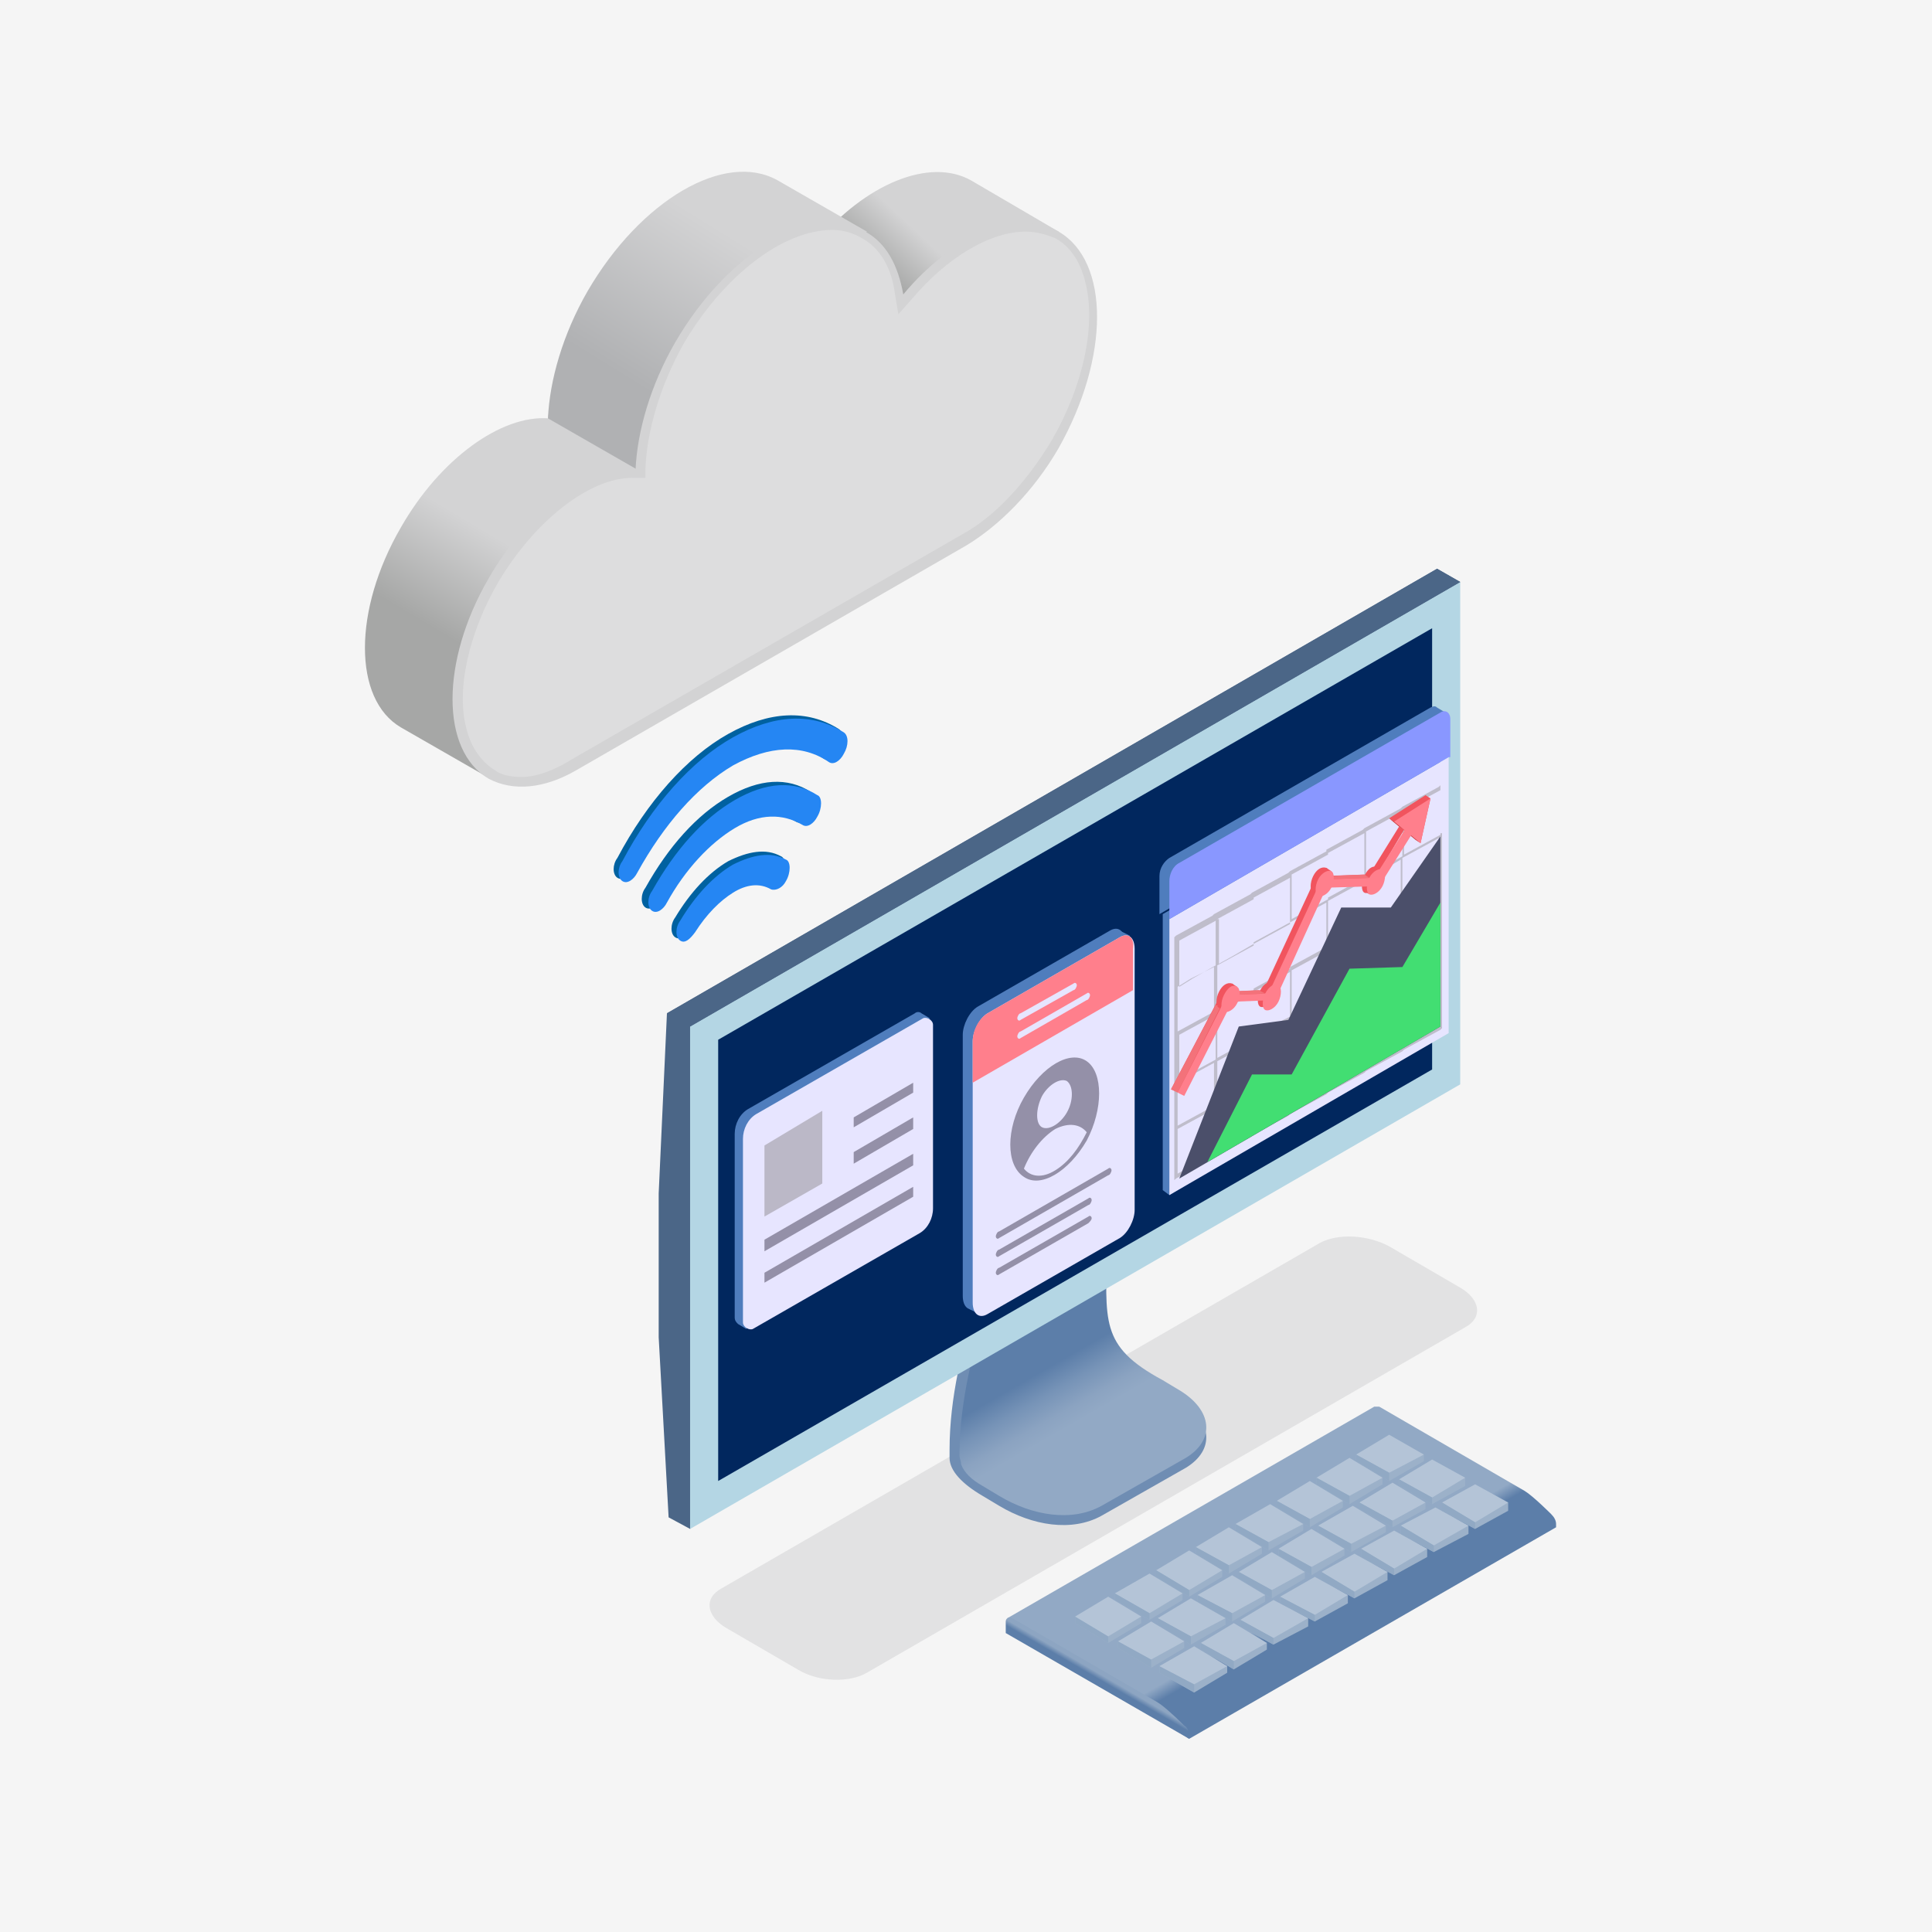 <?xml version="1.0" encoding="UTF-8"?> <svg xmlns="http://www.w3.org/2000/svg" xmlns:xlink="http://www.w3.org/1999/xlink" width="110px" height="110px" viewBox="0 0 110 110" version="1.1"><title>Личный кабинет продавца</title><defs><linearGradient x1="30.28%" y1="86.074%" x2="56.223%" y2="24.964%" id="linearGradient-1"><stop stop-color="#A6A7A6" offset="31.57%"></stop><stop stop-color="#D3D3D4" offset="76.27%"></stop></linearGradient><linearGradient x1="29.863%" y1="68.75%" x2="63.387%" y2="32.072%" id="linearGradient-2"><stop stop-color="#A6A7A6" offset="31.57%"></stop><stop stop-color="#D3D3D4" offset="76.27%"></stop></linearGradient><linearGradient x1="20.737%" y1="89.7%" x2="71.019%" y2="8.373%" id="linearGradient-3"><stop stop-color="#B0B1B3" offset="18.2%"></stop><stop stop-color="#D3D3D4" offset="76.27%"></stop></linearGradient><linearGradient x1="61.365%" y1="93.051%" x2="15.816%" y2="6.588%" id="linearGradient-4"><stop stop-color="#92A9C5" offset="33.87%"></stop><stop stop-color="#8BA3C1" offset="39.7%"></stop><stop stop-color="#7693B7" offset="48.35%"></stop><stop stop-color="#5C7EA9" offset="56.91%"></stop></linearGradient><linearGradient x1="59.14%" y1="59.313%" x2="41.269%" y2="40.573%" id="linearGradient-5"><stop stop-color="#5C7EA9" offset="1.843%"></stop><stop stop-color="#92A9C5" offset="15.44%"></stop></linearGradient><linearGradient x1="48.468%" y1="52.339%" x2="52.761%" y2="47.421%" id="linearGradient-6"><stop stop-color="#5C7EA9" offset="34.33%"></stop><stop stop-color="#8DA5C2" offset="91.01%"></stop></linearGradient></defs><g id="Page-1" stroke="none" stroke-width="1" fill="none" fill-rule="evenodd"><g id="Главная-Copy-7" transform="translate(-79, -1987)"><g id="Личный-кабинет-продавца" transform="translate(79, 1987)"><rect id="Rectangle-Copy-29" fill="#F5F5F5" x="0" y="0" width="110" height="110"></rect><g id="Group" transform="translate(20.778, 9.778)" fill-rule="nonzero"><g id="Path"><path d="M10.421,14.041 C7.786,13.853 4.305,16.299 2.047,20.251 C-0.682,24.956 -0.682,30.037 2.047,31.637 L7.128,34.554 L15.502,16.958 C15.502,16.958 10.515,11.783 10.421,14.041 Z" fill="url(#linearGradient-1)"></path><path d="M34.509,0.492 C32.157,-0.826 28.487,0.68 25.664,4.067 C25.382,2.468 28.581,13.665 36.673,6.137 L39.496,3.409 L34.509,0.492 Z" fill="url(#linearGradient-2)"></path><path d="M28.581,3.409 L25.758,6.325 L15.502,16.958 L10.421,14.041 C10.515,11.877 11.268,9.242 12.679,6.796 C15.69,1.621 20.489,-1.202 23.5,0.492 L28.581,3.409 Z" fill="url(#linearGradient-3)"></path><path d="M39.496,3.409 C37.144,2.091 33.474,3.597 30.651,6.984 C30.369,5.385 29.71,4.067 28.487,3.409 C25.476,1.715 20.677,4.538 17.666,9.713 C16.255,12.159 15.502,14.794 15.408,16.958 C12.773,16.77 9.292,19.216 7.034,23.168 C4.305,27.873 4.305,32.954 7.034,34.554 C8.445,35.306 10.233,35.118 12.02,34.083 L34.227,21.286 C36.109,20.157 38.085,18.181 39.496,15.735 C42.413,10.56 42.413,5.102 39.496,3.409 Z" fill="#D3D3D4"></path><path d="M8.915,34.46 C8.351,34.46 7.786,34.365 7.41,34.083 C6.657,33.613 6.093,32.86 5.81,31.825 C5.152,29.567 5.904,26.273 7.598,23.356 C9.668,19.875 12.773,17.429 15.22,17.429 C15.314,17.429 15.408,17.429 15.408,17.429 L15.972,17.429 L15.972,16.864 C16.067,14.7 16.819,12.159 18.137,9.807 C20.395,5.949 23.782,3.314 26.605,3.314 C27.264,3.314 27.828,3.503 28.299,3.785 C29.334,4.35 29.992,5.479 30.181,6.984 L30.369,8.113 L31.122,7.266 C33.192,4.82 35.638,3.409 37.614,3.409 C38.273,3.409 38.837,3.597 39.308,3.785 C40.155,4.255 40.719,5.102 41.001,6.231 C41.66,8.678 40.907,12.159 39.12,15.264 C37.708,17.617 35.92,19.593 34.038,20.628 L11.832,33.425 C10.797,34.083 9.762,34.46 8.915,34.46 C8.915,34.46 8.915,34.46 8.915,34.46 Z" fill="#DDDDDE"></path></g><path d="M28.581,85.458 L62.643,65.793 C63.678,65.228 63.49,64.193 62.361,63.535 L58.315,61.182 C57.091,60.524 55.398,60.429 54.363,60.994 L20.301,80.66 C19.266,81.224 19.454,82.259 20.583,82.918 L24.629,85.27 C25.852,86.023 27.64,86.023 28.581,85.458 Z" id="Path" fill="#E2E2E3"></path><g transform="translate(16.725, 22.604)" id="Path"><g><g transform="translate(16.561, 38.202)"><path d="M13.079,9.221 L12.138,8.657 C11.574,8.28 10.915,8.092 10.162,7.904 C10.35,7.716 10.35,7.433 10.35,7.339 L10.35,7.339 C10.35,7.339 10.35,7.339 10.35,7.339 C10.35,7.339 10.35,7.245 10.35,7.245 C5.363,5.928 8.374,4.422 8.374,0 C3.387,0 3.011,0 3.011,0 C3.011,0 0,6.022 0,11.95 C0,11.95 0,12.044 0,12.42 L0,12.42 C0,13.173 0.753,13.926 1.882,14.585 L2.823,15.149 C4.705,16.278 6.963,16.655 8.657,15.714 L13.455,12.985 C15.149,11.95 14.961,10.256 13.079,9.221 Z" fill="#6F8DB3"></path><path d="M13.079,8.563 L12.138,7.998 C8.468,6.022 8.939,4.611 8.939,0.282 C3.952,0.282 3.576,0.282 3.576,0.282 C3.576,0.282 0.659,6.116 0.565,12.044 C0.565,12.044 0.565,12.044 0.565,12.138 C0.565,12.232 0.565,12.232 0.565,12.326 L0.565,12.326 C0.565,12.42 0.659,12.609 0.659,12.797 C0.847,13.267 1.223,13.644 1.882,14.02 L2.823,14.585 C4.705,15.714 6.963,16.09 8.657,15.149 L13.455,12.42 C15.149,11.385 14.961,9.692 13.079,8.563 Z" fill="url(#linearGradient-4)"></path></g><g><polygon fill="#4B6687" points="0.565 54.01 1.788 54.669 45.636 0.753 44.318 0 0.47 25.311 0 35.567 0 43.754"></polygon><polygon fill="#B4D6E4" points="1.788 54.669 45.636 29.357 45.636 0.753 1.788 26.064"></polygon><polygon fill="#01275E" points="3.387 26.817 3.387 51.94 44.036 28.51 44.036 3.387"></polygon></g><polygon fill="#4B6687" points="44.318 0 45.636 0.753 1.788 26.064 0.47 25.311"></polygon></g><g transform="translate(19.76, 47.706)"><g><path d="M20.983,0 L20.983,0 C21.077,0 21.171,0 21.265,0 L29.545,4.799 C30.016,5.081 31.051,6.116 31.051,6.116 C31.239,6.304 31.333,6.492 31.333,6.681 L31.333,6.869 L10.444,18.913 L0.094,12.044 L20.983,0 Z" fill="url(#linearGradient-5)"></path><path d="M0,12.891 L10.444,18.913 L10.444,18.725 C10.444,18.536 10.35,18.254 10.162,18.16 C10.162,18.16 9.127,17.125 8.657,16.843 L0.376,12.044 C0.188,11.95 0,12.044 0,12.232 L0,12.891 Z" fill="url(#linearGradient-6)"></path></g><g transform="translate(8.751, 8.092)"><polygon fill="#9CB1C9" points="13.361 1.506 15.243 0.47 15.243 0 11.479 0 11.479 0.47"></polygon><polygon fill="#9CB1C9" points="11.103 2.823 12.985 1.788 12.985 1.317 9.221 1.317 9.221 1.788"></polygon><polygon fill="#9CB1C9" points="8.845 4.14 10.727 3.105 10.727 2.635 6.869 2.729 6.869 3.105"></polygon><polygon fill="#9CB1C9" points="6.492 5.457 8.468 4.422 8.468 3.952 4.611 4.046 4.611 4.422"></polygon><polygon fill="#9CB1C9" points="4.234 6.869 6.116 5.74 6.116 5.363 2.352 5.363 2.352 5.74"></polygon><polygon fill="#9CB1C9" points="1.976 8.186 3.858 7.057 3.858 6.681 0 6.681 0 7.057"></polygon><polygon fill="#91A9C4" points="1.976 7.716 1.976 8.186 0 7.057 0 6.681"></polygon></g><g transform="translate(6.398, 6.775)"><polygon fill="#9CB1C9" points="13.267 1.506 15.243 0.376 15.243 0 11.385 0 11.385 0.376"></polygon><polygon fill="#9CB1C9" points="11.009 2.823 12.891 1.694 12.891 1.317 9.127 1.317 9.127 1.694"></polygon><polygon fill="#9CB1C9" points="8.751 4.14 10.633 3.011 10.633 2.635 6.869 2.635 6.869 3.011"></polygon><polygon fill="#9CB1C9" points="6.492 5.457 8.374 4.328 8.374 3.952 4.517 3.952 4.517 4.328"></polygon><polygon fill="#9CB1C9" points="4.14 6.775 6.116 5.646 6.116 5.269 2.258 5.269 2.258 5.646"></polygon><polygon fill="#9CB1C9" points="1.882 8.092 3.764 6.963 3.764 6.587 0 6.587 0 6.963"></polygon><polygon fill="#91A9C4" points="1.882 7.622 1.882 8.092 0 6.963 0 6.587"></polygon></g><g transform="translate(8.751, 7.057)" fill="#B4C4D7"><polygon points="13.361 2.164 15.243 1.035 13.361 0 11.479 1.035"></polygon><polygon points="11.103 3.481 12.985 2.352 11.103 1.317 9.221 2.352"></polygon><polygon points="8.845 4.799 10.727 3.67 8.845 2.635 6.869 3.764"></polygon><polygon points="6.492 6.116 8.468 4.987 6.492 3.952 4.611 5.081"></polygon><polygon points="4.234 7.433 6.116 6.398 4.234 5.269 2.352 6.398"></polygon><polygon points="1.976 8.751 3.858 7.716 1.976 6.587 0 7.716"></polygon></g><g transform="translate(3.952, 1.6)"><polygon fill="#B4C4D7" points="15.714 6.21 17.69 5.175 15.808 4.046 13.832 5.175"></polygon><polygon fill="#B4C4D7" points="13.455 7.528 15.337 6.492 13.455 5.363 11.574 6.492"></polygon><polygon fill="#9CB1C9" points="20.418 6.681 22.394 5.646 22.394 5.175 18.536 5.175 18.536 5.646"></polygon><polygon fill="#9CB1C9" points="18.066 5.269 19.948 4.234 19.948 3.858 16.184 3.858 16.184 4.234"></polygon><polygon fill="#B4C4D7" points="20.418 6.304 22.394 5.175 20.512 4.14 18.536 5.175"></polygon><polygon fill="#B4C4D7" points="18.066 4.893 19.948 3.858 18.066 2.729 16.184 3.858"></polygon><polygon fill="#B4C4D7" points="11.197 8.845 13.079 7.81 11.197 6.681 9.315 7.81"></polygon><polygon fill="#B4C4D7" points="8.939 10.162 10.821 9.127 8.939 7.998 6.963 9.127"></polygon><polygon fill="#B4C4D7" points="6.587 11.479 8.563 10.444 6.587 9.315 4.705 10.444"></polygon><polygon fill="#B4C4D7" points="4.328 12.797 6.21 11.762 4.328 10.633 2.446 11.762"></polygon><g transform="translate(0, 3.764)"><polygon fill="#9CB1C9" points="13.361 1.506 15.243 0.376 15.243 0 11.479 0 11.479 0.376"></polygon><polygon fill="#9CB1C9" points="11.009 2.823 12.985 1.694 12.985 1.317 9.127 1.317 9.127 1.694"></polygon><polygon fill="#9CB1C9" points="8.751 4.14 10.633 3.011 10.633 2.635 6.869 2.635 6.869 3.011"></polygon><polygon fill="#9CB1C9" points="6.492 5.457 8.374 4.328 8.374 3.952 4.611 3.952 4.611 4.328"></polygon><polygon fill="#9CB1C9" points="4.234 6.775 6.116 5.646 6.116 5.269 2.258 5.269 2.258 5.646"></polygon><polygon fill="#9CB1C9" points="1.882 8.092 3.764 6.963 3.764 6.587 0 6.587 0 6.963"></polygon><polygon fill="#91A9C4" points="1.882 7.716 1.882 8.092 0 6.963 0 6.587"></polygon></g><polygon fill="#B4C4D7" points="13.361 4.799 15.243 3.764 13.361 2.635 11.479 3.764"></polygon><polygon fill="#B4C4D7" points="11.009 6.116 12.985 5.081 11.103 3.952 9.127 5.081"></polygon><polygon fill="#B4C4D7" points="8.751 7.433 10.633 6.398 8.751 5.269 6.869 6.398"></polygon><polygon fill="#B4C4D7" points="6.492 8.845 8.374 7.716 6.492 6.587 4.611 7.716"></polygon><polygon fill="#B4C4D7" points="4.234 10.162 6.116 9.033 4.234 7.904 2.258 9.033"></polygon><polygon fill="#91A9C4" points="9.033 12.891 9.033 13.361 7.151 12.232 7.151 11.856"></polygon><polygon fill="#91A9C4" points="6.587 11.479 6.587 11.95 4.705 10.821 4.705 10.444"></polygon><polygon fill="#91A9C4" points="4.234 10.162 4.234 10.539 2.258 9.409 2.258 9.033"></polygon><polygon fill="#B4C4D7" points="1.882 11.479 3.764 10.35 1.882 9.221 0 10.35"></polygon><polygon fill="#91A9C4" points="11.291 11.574 11.291 11.95 9.409 10.915 9.409 10.539"></polygon><polygon fill="#91A9C4" points="8.939 10.162 8.939 10.633 6.963 9.503 6.963 9.127"></polygon><polygon fill="#91A9C4" points="6.492 8.845 6.492 9.221 4.611 8.092 4.611 7.716"></polygon><polygon fill="#91A9C4" points="13.644 10.256 13.644 10.633 11.668 9.598 11.668 9.221"></polygon><polygon fill="#91A9C4" points="11.197 8.845 11.197 9.315 9.315 8.186 9.315 7.81"></polygon><polygon fill="#91A9C4" points="8.751 7.433 8.751 7.904 6.869 6.775 6.869 6.398"></polygon><polygon fill="#91A9C4" points="15.902 8.939 15.902 9.315 14.02 8.28 14.02 7.81"></polygon><polygon fill="#91A9C4" points="13.455 7.528 13.455 7.998 11.574 6.869 11.574 6.492"></polygon><polygon fill="#91A9C4" points="11.009 6.116 11.009 6.587 9.127 5.457 9.127 5.081"></polygon><polygon fill="#91A9C4" points="18.16 7.622 18.16 7.998 16.278 6.963 16.278 6.492"></polygon><polygon fill="#91A9C4" points="15.714 6.21 15.714 6.681 13.832 5.552 13.832 5.175"></polygon><polygon fill="#91A9C4" points="13.361 4.799 13.361 5.269 11.479 4.14 11.479 3.764"></polygon><polygon fill="#91A9C4" points="20.418 6.304 20.418 6.681 18.536 5.646 18.536 5.175"></polygon><polygon fill="#91A9C4" points="18.066 4.893 18.066 5.269 16.184 4.234 16.184 3.858"></polygon><polygon fill="#9CB1C9" points="15.62 3.952 17.501 2.823 17.501 2.446 13.738 2.446 13.738 2.823"></polygon><polygon fill="#B4C4D7" points="15.62 3.481 17.501 2.446 15.62 1.317 13.738 2.446"></polygon><polygon fill="#91A9C4" points="15.62 3.481 15.62 3.952 13.738 2.823 13.738 2.446"></polygon><g transform="translate(20.889, 2.823)"><polygon fill="#9CB1C9" points="1.882 2.541 3.764 1.506 3.764 1.035 0 1.035 0 1.506"></polygon><polygon fill="#B4C4D7" points="1.882 2.164 3.764 1.035 1.882 0 0 1.035"></polygon><polygon fill="#91A9C4" points="1.882 2.164 1.882 2.541 0 1.506 0 1.035"></polygon></g><g transform="translate(18.442, 1.411)"><polygon fill="#9CB1C9" points="1.882 2.541 3.764 1.506 3.764 1.035 0 1.129 0 1.506"></polygon><polygon fill="#B4C4D7" points="1.882 2.164 3.764 1.035 1.882 0 0 1.129"></polygon><polygon fill="#91A9C4" points="1.882 2.164 1.882 2.541 0 1.506 0 1.129"></polygon></g><polygon fill="#9CB1C9" points="17.878 2.635 19.854 1.506 19.854 1.129 15.996 1.129 15.996 1.506"></polygon><polygon fill="#B4C4D7" points="17.878 2.164 19.854 1.129 17.878 0 15.996 1.129"></polygon><polygon fill="#91A9C4" points="17.878 2.164 17.878 2.635 15.996 1.506 15.996 1.129"></polygon></g></g></g><g transform="translate(14.161, 30.949)" id="Path"><g fill="#0061A0"><path d="M0.212,9.25 C0.494,9.438 0.87,9.156 1.059,8.78 C2.564,6.051 4.446,3.887 6.516,2.664 C8.586,1.534 10.468,1.44 11.973,2.475 C12.256,2.664 12.632,2.381 12.82,2.005 L12.82,2.005 C13.103,1.534 13.103,0.97 12.82,0.782 C11.033,-0.347 8.868,-0.253 6.516,1.064 C4.164,2.381 1.905,4.922 0.212,8.121 C-0.071,8.497 -0.071,9.062 0.212,9.25 L0.212,9.25 Z"></path><path d="M3.505,12.638 C3.787,12.826 4.07,12.543 4.352,12.167 C5.011,11.132 5.763,10.379 6.516,9.909 C7.269,9.438 8.022,9.344 8.68,9.721 C8.962,9.815 9.339,9.627 9.527,9.25 L9.527,9.25 C9.809,8.78 9.809,8.121 9.527,8.027 C8.68,7.556 7.645,7.745 6.516,8.309 C5.387,8.968 4.352,10.097 3.505,11.508 C3.223,11.885 3.223,12.449 3.505,12.638 L3.505,12.638 Z"></path><path d="M1.811,10.944 C2.094,11.132 2.47,10.85 2.658,10.473 C3.693,8.591 5.105,7.086 6.516,6.239 C6.516,6.239 6.516,6.239 6.516,6.239 C7.927,5.392 9.245,5.392 10.374,6.051 C10.656,6.239 11.033,5.957 11.221,5.58 L11.221,5.58 C11.503,5.11 11.503,4.451 11.221,4.357 C9.903,3.51 8.304,3.605 6.516,4.64 C6.516,4.64 6.516,4.64 6.516,4.64 C4.728,5.675 3.129,7.462 1.811,9.815 C1.529,10.191 1.529,10.756 1.811,10.944 L1.811,10.944 Z"></path></g><g transform="translate(0.282, 0.188)" fill="#2586F3"><path d="M0.212,9.25 C0.494,9.438 0.87,9.156 1.059,8.78 C2.564,6.051 4.446,3.887 6.516,2.664 C8.586,1.534 10.468,1.44 11.973,2.475 C12.256,2.664 12.632,2.381 12.82,2.005 L12.82,2.005 C13.103,1.534 13.103,0.97 12.82,0.782 C11.033,-0.347 8.868,-0.253 6.516,1.064 C4.164,2.381 1.905,4.922 0.212,8.121 C-0.071,8.497 -0.071,9.062 0.212,9.25 L0.212,9.25 Z"></path><path d="M3.505,12.638 C3.787,12.826 4.07,12.543 4.352,12.167 C5.011,11.132 5.763,10.379 6.516,9.909 C7.269,9.438 8.022,9.344 8.68,9.721 C8.962,9.815 9.339,9.627 9.527,9.25 L9.527,9.25 C9.809,8.78 9.809,8.121 9.527,8.027 C8.68,7.556 7.645,7.745 6.516,8.309 C5.387,8.968 4.352,10.097 3.505,11.508 C3.223,11.885 3.223,12.449 3.505,12.638 L3.505,12.638 Z"></path><path d="M1.905,10.944 C2.188,11.132 2.564,10.85 2.752,10.473 C3.787,8.591 5.199,7.086 6.61,6.239 C6.61,6.239 6.61,6.239 6.61,6.239 C8.022,5.392 9.339,5.392 10.468,6.051 C10.75,6.239 11.127,5.957 11.315,5.58 L11.315,5.58 C11.597,5.11 11.597,4.451 11.315,4.357 C9.997,3.51 8.398,3.605 6.61,4.64 C6.61,4.64 6.61,4.64 6.61,4.64 C4.822,5.675 3.223,7.462 1.905,9.815 C1.623,10.191 1.623,10.756 1.905,10.944 L1.905,10.944 Z"></path></g></g><g transform="translate(21.053, 47.844)" id="Path"><path d="M11.103,0.353 L10.633,0.071 L10.633,0.071 C10.539,-0.024 10.35,-0.024 10.256,0.071 L0.753,5.528 C0.282,5.81 0,6.375 0,6.939 L0,17.384 C0,17.572 0.094,17.666 0.188,17.76 L0.188,17.76 L0.659,18.043 L0.941,17.572 L10.068,12.303 C10.539,12.02 10.821,11.456 10.821,10.891 L10.821,0.823 L11.103,0.353 Z" fill="#4F7DBD"></path><path d="M10.727,0.353 L1.223,5.81 C0.753,6.093 0.47,6.657 0.47,7.222 L0.47,17.666 C0.47,17.948 0.847,18.137 1.035,18.043 L10.539,12.585 C11.009,12.303 11.291,11.738 11.291,11.174 L11.291,0.729 C11.291,0.447 10.915,0.259 10.727,0.353 Z" fill="#E7E5FF"></path><polygon fill="#BBB8C7" points="4.987 5.622 1.694 7.598 1.694 11.644 4.987 9.762"></polygon><polygon fill="#9490A8" points="10.162 5.998 6.775 7.974 6.775 8.633 10.162 6.657"></polygon><polygon fill="#9490A8" points="10.162 4.023 6.775 5.998 6.775 6.563 10.162 4.587"></polygon><polygon fill="#9490A8" points="1.694 13.62 10.162 8.727 10.162 8.069 1.694 12.961"></polygon><polygon fill="#9490A8" points="1.694 15.408 10.162 10.515 10.162 9.95 1.694 14.843"></polygon></g><g transform="translate(34.038, 43.101)" id="Path"><path d="M8.374,17.234 L0.847,21.562 C0.376,21.845 0,21.562 0,20.904 L0,6.037 C0,5.472 0.376,4.72 0.847,4.437 L8.374,0.109 C8.845,-0.173 9.221,0.109 9.221,0.768 L9.221,15.634 C9.221,16.293 8.845,16.952 8.374,17.234 Z" fill="#4F7DBD"></path><polygon fill="#4F7DBD" points="0.941 21.939 0.376 21.657 8.939 0.109 9.503 0.391"></polygon><g transform="translate(0.565, 0.376)"><path d="M8.374,17.234 L0.847,21.562 C0.376,21.845 0,21.562 0,20.904 L0,6.037 C0,5.472 0.376,4.72 0.847,4.437 L8.374,0.109 C8.845,-0.173 9.221,0.109 9.221,0.768 L9.221,15.634 C9.221,16.199 8.845,16.952 8.374,17.234 Z" fill="#E7E5FF"></path><path d="M8.374,0.109 L0.847,4.437 C0.376,4.72 0,5.378 0,6.037 L0,8.389 L9.127,3.12 L9.127,0.768 C9.221,0.109 8.845,-0.173 8.374,0.109 Z" fill="#FF7F8C"></path><g transform="translate(1.317, 2.705)"><path d="M6.398,10.954 L0.188,14.529 C0.094,14.624 0,14.529 0,14.435 L0,14.435 C0,14.341 0.094,14.153 0.188,14.153 L6.398,10.577 C6.492,10.483 6.587,10.577 6.587,10.672 L6.587,10.672 C6.587,10.766 6.492,10.954 6.398,10.954 Z" fill="#9490A8"></path><path d="M5.269,12.648 L0.188,15.564 C0.094,15.659 5.68434189e-14,15.564 5.68434189e-14,15.47 L5.68434189e-14,15.47 C5.68434189e-14,15.376 0.094,15.188 0.188,15.188 L5.269,12.271 C5.363,12.177 5.457,12.271 5.457,12.365 L5.457,12.365 C5.457,12.459 5.363,12.648 5.269,12.648 Z" fill="#9490A8"></path><path d="M5.269,13.683 L0.188,16.6 C0.094,16.694 5.68434189e-14,16.6 5.68434189e-14,16.505 L5.68434189e-14,16.505 C5.68434189e-14,16.411 0.094,16.223 0.188,16.223 L5.269,13.306 C5.363,13.212 5.457,13.306 5.457,13.4 L5.457,13.4 C5.457,13.494 5.363,13.588 5.269,13.683 Z" fill="#9490A8"></path><path d="M4.422,0.415 L1.411,2.109 C1.317,2.203 1.223,2.109 1.223,2.015 L1.223,2.015 C1.223,1.921 1.317,1.733 1.411,1.733 L4.422,0.039 C4.517,-0.055 4.611,0.039 4.611,0.133 L4.611,0.133 C4.611,0.227 4.517,0.415 4.422,0.415 Z" fill="#E7E5FF"></path><path d="M5.175,0.98 L1.411,3.144 C1.317,3.238 1.223,3.144 1.223,3.05 L1.223,3.05 C1.223,2.956 1.317,2.768 1.411,2.768 L5.175,0.604 C5.269,0.509 5.363,0.604 5.363,0.698 L5.363,0.698 C5.363,0.792 5.269,0.98 5.175,0.98 Z" fill="#E7E5FF"></path></g><g transform="translate(2.141, 6.955)"><path d="M4.352,4.727 C3.317,6.515 1.717,7.456 0.776,6.797 C-0.259,6.138 -0.259,4.068 0.776,2.281 C1.811,0.493 3.411,-0.448 4.352,0.211 C5.293,0.869 5.293,2.939 4.352,4.727 Z" fill="#9490A8"></path><path d="M3.223,3.127 C2.846,3.786 2.188,4.162 1.811,3.974 C1.435,3.786 1.435,2.939 1.811,2.186 C2.188,1.528 2.846,1.151 3.223,1.34 C3.599,1.622 3.599,2.469 3.223,3.127 Z" fill="#E7E5FF"></path><path d="M4.352,4.257 C3.881,5.197 3.317,5.95 2.564,6.421 C1.811,6.891 1.153,6.797 0.776,6.327 C1.153,5.386 1.811,4.539 2.564,4.068 C3.317,3.692 3.975,3.786 4.352,4.257 Z" fill="#E7E5FF"></path></g></g></g><g transform="translate(45.236, 30.437)"><g><polygon id="Path" fill="#4F7DBD" points="15.996 18.325 0.565 27.828 0.188 27.546 0.188 11.832 15.996 2.705"></polygon><path d="M16.278,0.353 L15.808,0.071 L15.808,0.071 C15.714,-0.024 15.62,-0.024 15.431,0.071 L0.565,8.633 C0.282,8.821 0,9.198 0,9.668 L0,11.832 L15.902,2.611 L15.902,0.541 L16.278,0.353 Z" id="Path" fill="#4F7DBD"></path><g transform="translate(0.565, 0.279)"><polygon id="Path" fill="#E7E5FF" points="15.902 18.328 0 27.549 0 11.836 15.902 2.614"></polygon><path d="M15.902,2.614 L0,11.836 L0,9.671 C0,9.295 0.188,8.825 0.565,8.636 L15.431,0.074 C15.714,-0.114 15.996,0.074 15.996,0.45 L15.996,2.614 L15.902,2.614 Z" id="Path" fill="#8997FF"></path><path d="M15.431,6.943 L15.431,4.214 L15.337,4.308 L13.267,5.437 L13.173,5.531 L11.103,6.66 L11.009,6.754 L8.939,7.884 L8.939,7.978 L6.869,9.107 L6.775,9.201 L4.705,10.33 L4.611,10.424 L2.541,11.553 L2.446,11.647 L0.376,12.777 L0.282,12.871 L0.282,15.599 L0.282,15.599 L0.282,15.788 L0.282,18.328 L0.282,18.516 L0.282,21.057 L0.282,21.245 L0.282,23.785 L0.282,23.974 L0.282,26.514 L0.282,26.702 L0.376,26.608 L2.446,25.479 L2.541,25.385 L4.611,24.256 L4.705,24.162 L6.775,23.033 L6.869,22.939 L8.939,21.81 L9.033,21.715 L11.103,20.586 L11.197,20.492 L13.267,19.363 L13.361,19.269 L15.431,18.14 L15.525,18.046 L15.525,17.858 L15.525,15.317 L15.525,15.129 L15.525,12.588 L15.525,12.4 L15.525,9.86 L15.525,9.671 L15.525,7.131 L15.525,6.943 L15.431,6.943 Z M13.361,5.625 L15.431,4.496 L15.431,7.037 L15.431,7.037 L13.361,8.166 L13.361,5.625 Z M15.337,7.225 L15.337,9.765 L13.267,10.895 L13.267,8.354 L15.337,7.225 Z M13.361,11.083 L14.679,10.33 L15.431,9.86 L15.431,12.4 L13.361,13.529 L13.361,11.083 Z M12.044,9.107 L13.173,8.448 L13.173,10.989 L11.103,12.118 L11.103,9.577 L12.044,9.107 Z M11.197,12.306 L13.267,11.177 L13.267,13.717 L11.197,14.847 L11.197,12.306 Z M11.197,6.849 L13.267,5.719 L13.267,8.26 L11.197,9.389 L11.197,6.849 Z M9.033,8.072 L11.103,6.943 L11.103,9.483 L11.103,9.483 L9.033,10.612 L9.033,8.072 Z M11.103,12.4 L11.103,14.941 L9.033,16.07 L9.033,13.529 L11.103,12.4 Z M11.103,9.671 L11.103,12.212 L9.692,13.059 L9.033,13.435 L9.033,10.801 L11.103,9.671 Z M6.963,9.295 L9.033,8.166 L9.033,10.706 L6.963,11.836 L6.963,9.295 Z M8.939,10.895 L8.939,13.435 L6.869,14.564 L6.869,12.024 L8.939,10.895 Z M6.963,17.293 L6.963,14.752 L9.033,13.623 L9.033,16.164 L6.963,17.293 Z M6.869,12.118 L6.869,14.658 L4.799,15.788 L4.799,13.247 L6.869,12.118 Z M4.799,18.516 L4.799,15.976 L6.869,14.847 L6.869,17.387 L6.304,17.669 L4.799,18.516 Z M4.799,10.612 L6.869,9.483 L6.869,12.024 L4.799,13.153 L4.799,10.612 Z M2.729,11.836 L4.799,10.706 L4.799,13.247 L4.799,13.247 L3.67,13.906 L2.823,14.376 L2.823,11.836 L2.729,11.836 Z M2.729,17.199 L4.799,16.07 L4.799,18.61 L2.729,19.739 L2.729,17.199 Z M2.729,17.011 L2.729,14.47 L4.799,13.341 L4.799,15.882 L2.729,17.011 Z M0.565,13.059 L2.635,11.93 L2.635,14.47 L1.317,15.223 L0.565,15.693 L0.565,13.059 Z M2.541,14.564 L2.541,17.105 L0.47,18.234 L0.47,15.693 L1.223,15.223 L2.541,14.564 Z M0.565,20.963 L0.565,18.422 L2.635,17.293 L2.635,19.834 L0.565,20.963 Z M2.541,25.197 L0.47,26.326 L0.47,23.785 L2.541,22.656 L2.541,25.197 Z M2.541,22.468 L0.47,23.597 L0.47,21.151 L2.541,20.022 L2.541,21.621 L2.541,22.468 Z M4.705,23.974 L2.635,25.103 L2.635,22.562 L4.705,21.433 L4.705,23.974 Z M2.729,22.468 L2.729,21.527 L2.729,21.527 L2.729,19.928 L4.799,18.799 L4.799,21.339 L2.729,22.468 Z M6.869,22.75 L4.799,23.88 L4.799,21.339 L6.869,20.21 L6.869,22.75 Z M4.799,21.245 L4.799,18.704 L6.304,17.858 L6.869,17.575 L6.869,19.175 L6.869,19.175 L6.869,20.116 L4.799,21.245 Z M8.939,21.527 L6.869,22.656 L6.869,20.21 L8.939,19.081 L8.939,21.527 Z M8.939,18.799 L6.869,19.928 L6.869,18.987 L6.869,17.387 L8.939,16.258 L8.939,17.669 L8.939,18.799 Z M11.103,20.304 L9.033,21.433 L9.033,18.893 L11.103,17.763 L11.103,20.304 Z M9.033,18.799 L9.033,17.669 L9.033,16.258 L11.103,15.129 L11.103,17.669 L9.033,18.799 Z M13.267,19.081 L11.197,20.21 L11.197,17.669 L13.267,16.54 L13.267,19.081 Z M11.197,17.575 L11.197,15.035 L13.267,13.906 L13.267,15.035 L13.267,15.035 L13.267,16.446 L11.197,17.575 Z M15.337,17.858 L13.267,18.987 L13.267,16.446 L15.337,15.317 L15.337,17.858 Z M13.361,16.258 L13.361,14.847 L13.361,13.717 L15.431,12.588 L15.431,15.129 L13.361,16.258 Z" id="Shape" fill="#BFBDCB"></path></g></g><g transform="translate(0.659, 5.058)" id="Path"><polygon fill="#4B4F6A" points="0.47 21.83 15.337 13.173 15.337 2.352 12.514 6.398 9.692 6.398 6.681 12.797 3.858 13.173"></polygon><polygon fill="#42DE72" points="2.07 20.889 15.337 13.173 15.337 6.116 13.173 9.786 10.162 9.88 6.869 15.902 4.611 15.902"></polygon><g><polygon fill="#F1545E" points="0.47 16.937 0 16.749 2.917 11.197 5.269 11.103 8.28 4.611 11.291 4.517 12.985 1.788 13.267 1.976 11.479 4.987 8.563 5.081 5.552 11.479 3.199 11.574"></polygon><polygon fill="#F1545E" points="14.49 0 12.42 1.317 13.926 2.541 14.208 2.729 14.773 0.188"></polygon><polygon fill="#C23B3B" points="14.208 2.729 13.926 2.541 13.361 2.07 13.644 2.258"></polygon><polygon fill="#C23B3B" points="13.267 1.976 12.985 1.788 12.42 1.317 12.703 1.506"></polygon><path d="M8.845,4.14 C9.033,4.234 9.033,4.705 8.845,5.081 C8.657,5.457 8.28,5.646 8.092,5.552 C7.904,5.457 7.904,4.987 8.092,4.611 C8.28,4.234 8.563,4.046 8.845,4.14 Z" fill="#F1545E"></path><polygon fill="#F1545E" points="8.845 4.14 9.127 4.328 8.374 5.74 7.998 5.552"></polygon><path d="M5.834,10.633 C6.022,10.727 6.022,11.197 5.834,11.574 C5.646,11.95 5.269,12.138 5.081,12.044 C4.893,11.95 4.893,11.479 5.081,11.103 C5.269,10.727 5.646,10.539 5.834,10.633 Z" fill="#F1545E"></path><polygon fill="#F3727A" points="4.987 11.103 2.917 11.197 3.199 11.385 5.363 11.291"></polygon><polygon fill="#F1545E" points="5.834 10.633 6.116 10.821 5.363 12.138 5.081 11.95"></polygon><path d="M3.481,10.727 C3.67,10.821 3.67,11.291 3.481,11.668 C3.293,12.044 2.917,12.232 2.729,12.138 C2.541,12.044 2.541,11.574 2.729,11.197 C2.917,10.821 3.199,10.633 3.481,10.727 Z" fill="#F1545E"></path><polygon fill="#F3727A" points="2.823 12.044 2.541 11.95 0 16.749 0.376 16.937"></polygon><polygon fill="#F1545E" points="3.481 10.727 3.764 10.915 2.917 12.232 2.635 12.044"></polygon><path d="M11.762,4.14 C11.95,4.234 11.95,4.705 11.762,5.081 C11.574,5.457 11.197,5.646 11.009,5.552 C10.821,5.457 10.821,4.987 11.009,4.611 C11.197,4.14 11.574,3.952 11.762,4.14 Z" fill="#F1545E"></path><polygon fill="#F3727A" points="11.291 4.705 11.009 4.517 8.939 4.611 8.563 4.799"></polygon><polygon fill="#F1545E" points="11.762 4.14 12.044 4.234 11.291 5.646 11.009 5.457"></polygon></g><g transform="translate(0.376, 0.188)" fill="#FF7F8C"><polygon points="0.376 16.937 0 16.749 2.823 11.197 5.175 11.103 8.186 4.611 11.197 4.517 13.173 1.411 13.55 1.694 11.479 4.987 8.468 5.081 5.552 11.479 3.105 11.574"></polygon><polygon points="14.396 0 12.326 1.317 13.832 2.541"></polygon><path d="M8.751,4.14 C8.939,4.234 8.939,4.705 8.751,5.081 C8.563,5.457 8.186,5.646 7.998,5.552 C7.81,5.457 7.81,4.987 7.998,4.611 C8.186,4.234 8.563,4.046 8.751,4.14 Z"></path><path d="M5.74,10.633 C5.928,10.727 5.928,11.197 5.74,11.574 C5.552,11.95 5.175,12.138 4.987,12.044 C4.799,11.95 4.799,11.479 4.987,11.103 C5.175,10.727 5.552,10.444 5.74,10.633 Z"></path><path d="M3.387,10.727 C3.576,10.821 3.576,11.291 3.387,11.668 C3.199,12.044 2.823,12.232 2.635,12.138 C2.446,12.044 2.446,11.574 2.635,11.197 C2.823,10.821 3.105,10.539 3.387,10.727 Z"></path><path d="M11.668,4.046 C11.856,4.14 11.856,4.611 11.668,4.987 C11.479,5.363 11.103,5.552 10.915,5.457 C10.727,5.363 10.727,4.893 10.915,4.517 C11.103,4.14 11.479,3.952 11.668,4.046 Z"></path></g></g></g></g></g></g></g></svg> 